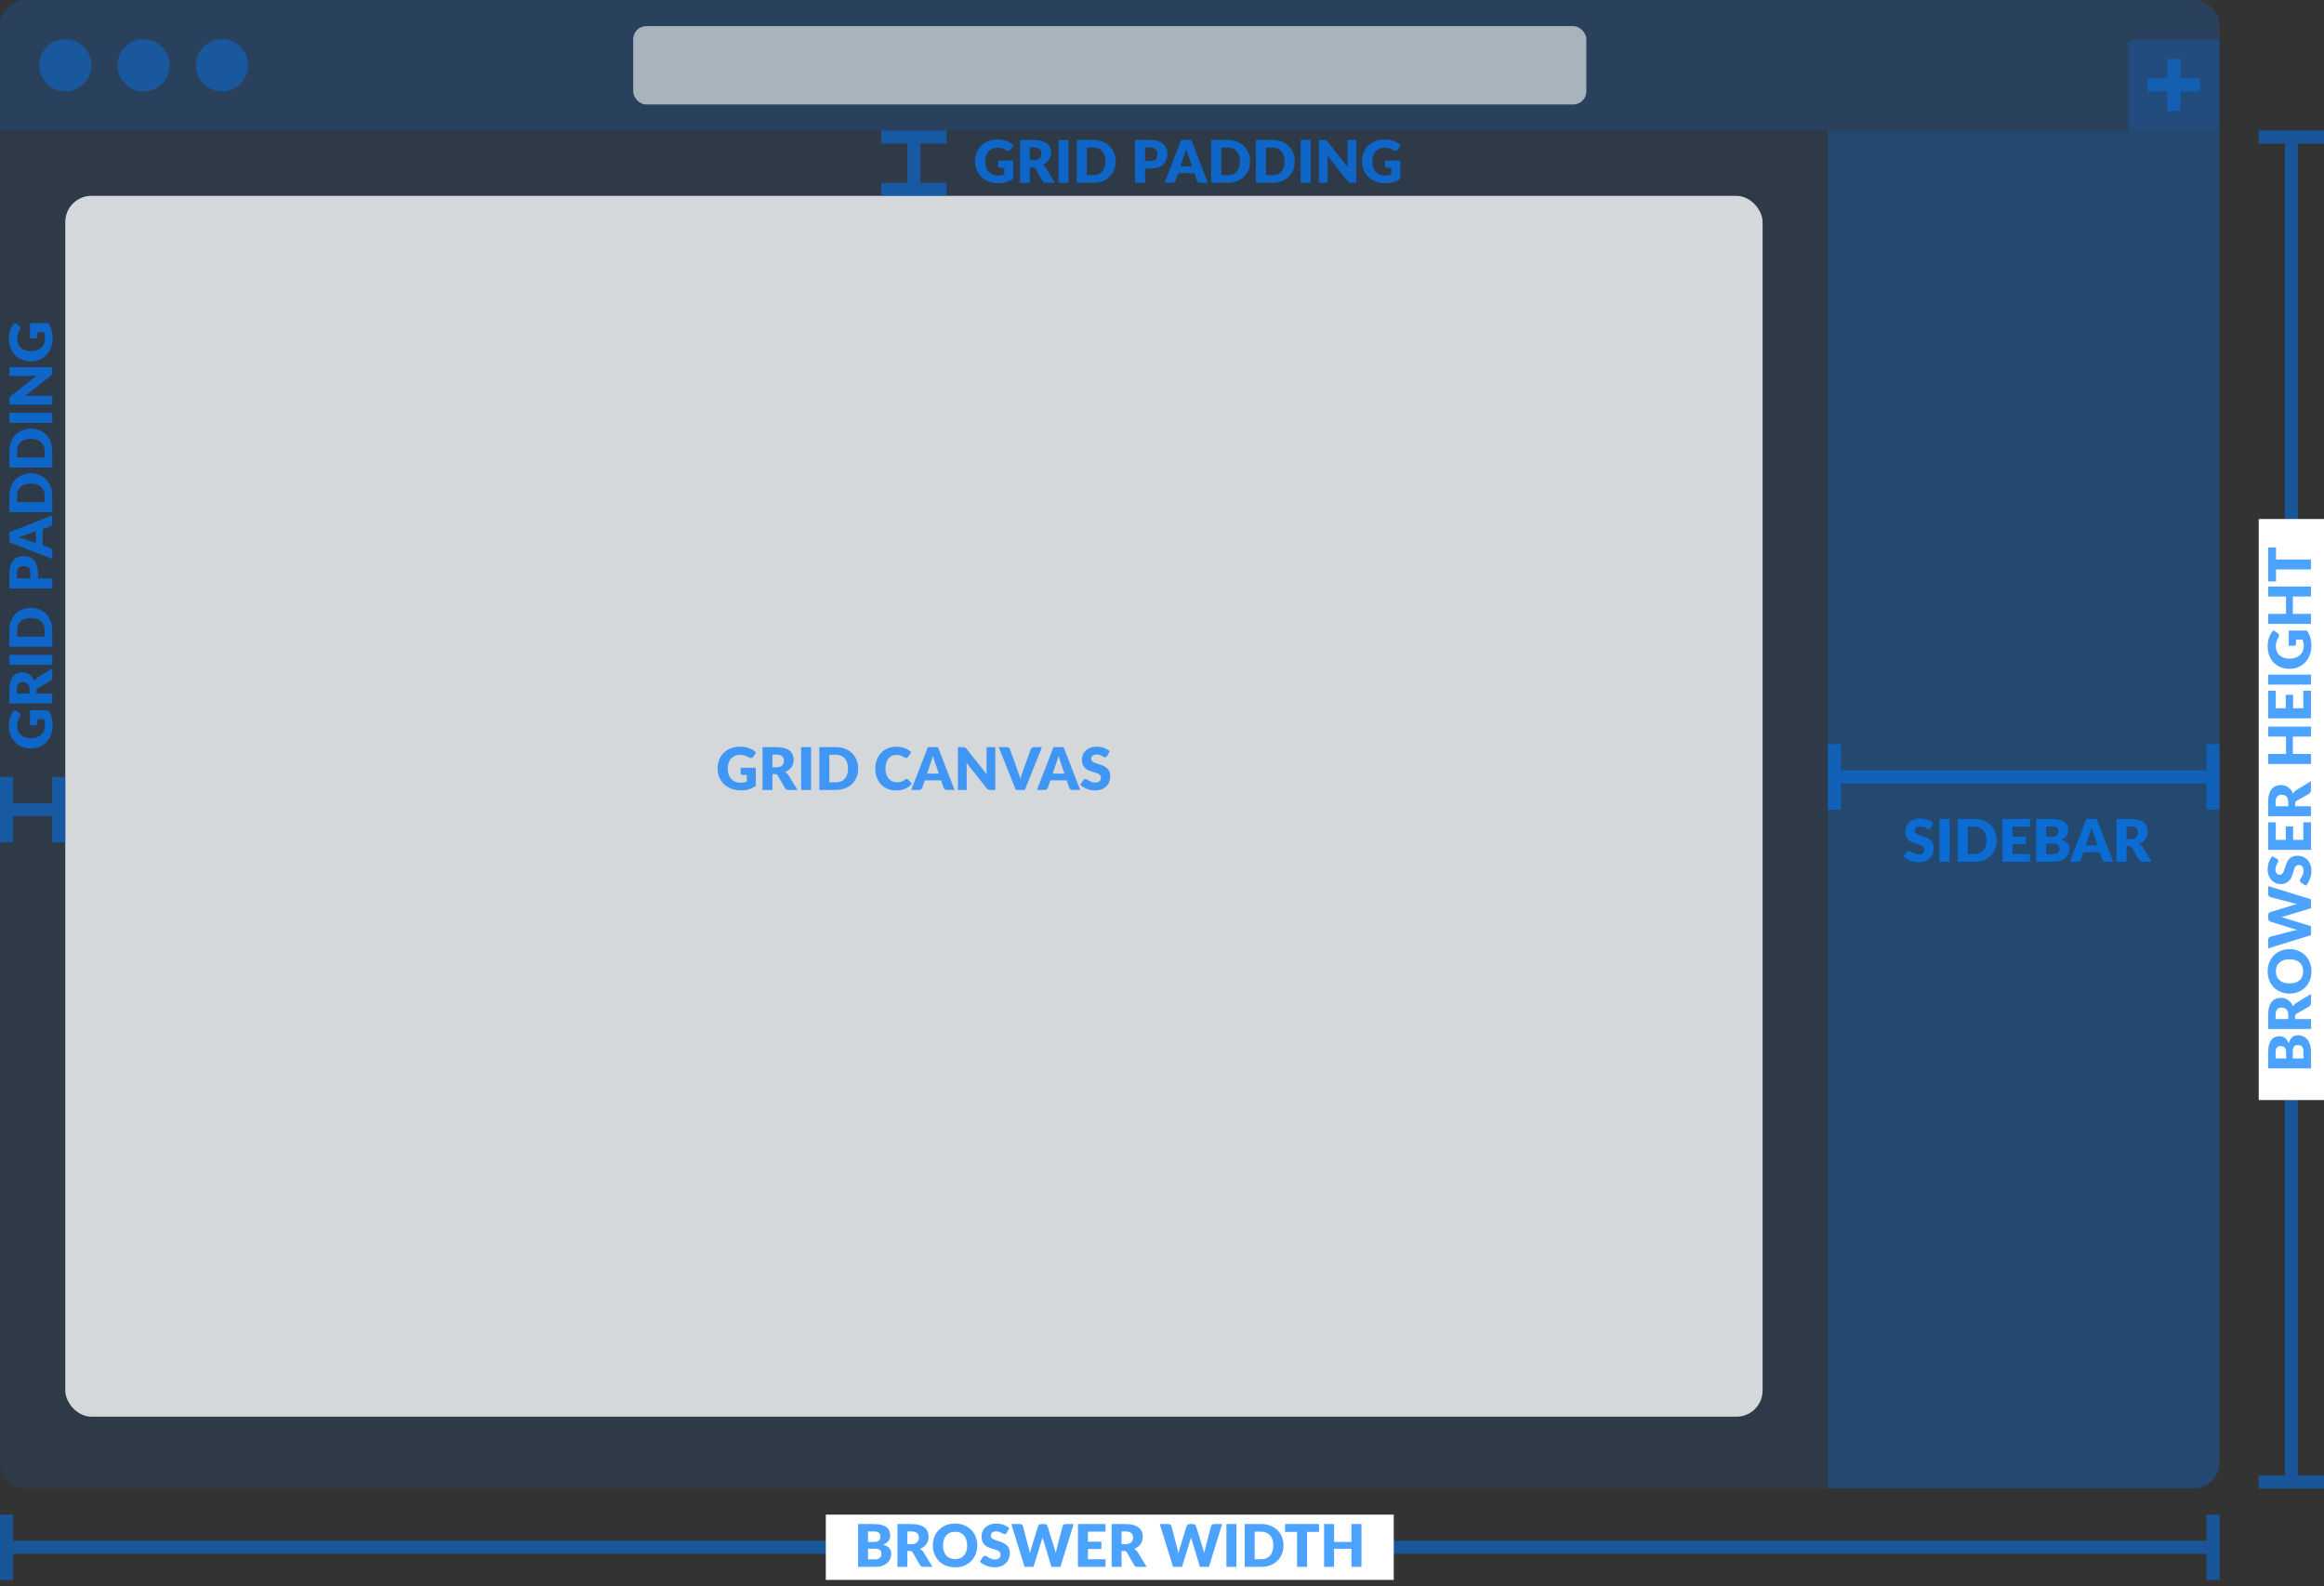 <svg width="356" height="243" viewBox="0 0 356 243" fill="none" xmlns="http://www.w3.org/2000/svg">
<rect x="0" y="0" width="356" height="243" fill="#333333" stroke="none"/>
<path d="M0 20H280V228H4C1.791 228 0 226.209 0 224V20Z" fill="#007BFF" fill-opacity="0.1"/>
<rect x="10" y="30" width="260" height="187" rx="4" fill="white" fill-opacity="0.8"/>
<path d="M152.887 24.602H155.218V27.37C154.882 27.616 154.524 27.794 154.143 27.905C153.765 28.017 153.369 28.072 152.955 28.072C152.415 28.072 151.923 27.988 151.479 27.82C151.038 27.649 150.66 27.415 150.345 27.118C150.03 26.818 149.787 26.464 149.616 26.056C149.445 25.645 149.359 25.2 149.359 24.72C149.359 24.23 149.44 23.782 149.602 23.374C149.764 22.963 149.995 22.609 150.295 22.312C150.598 22.015 150.963 21.784 151.389 21.619C151.818 21.454 152.296 21.372 152.824 21.372C153.097 21.372 153.354 21.394 153.594 21.439C153.834 21.484 154.054 21.546 154.255 21.623C154.459 21.701 154.645 21.794 154.813 21.902C154.981 22.011 155.131 22.128 155.263 22.253L154.822 22.924C154.753 23.029 154.663 23.093 154.552 23.117C154.444 23.142 154.327 23.114 154.201 23.037C154.081 22.965 153.967 22.903 153.859 22.852C153.754 22.798 153.646 22.755 153.535 22.721C153.424 22.689 153.307 22.665 153.184 22.649C153.061 22.634 152.923 22.627 152.77 22.627C152.485 22.627 152.229 22.678 152.001 22.78C151.773 22.879 151.578 23.02 151.416 23.203C151.257 23.386 151.134 23.607 151.047 23.864C150.96 24.119 150.916 24.404 150.916 24.72C150.916 25.067 150.964 25.377 151.06 25.646C151.156 25.916 151.291 26.145 151.465 26.331C151.642 26.517 151.852 26.659 152.095 26.758C152.341 26.854 152.613 26.902 152.91 26.902C153.093 26.902 153.258 26.884 153.405 26.848C153.555 26.812 153.7 26.764 153.841 26.704V25.709H153.193C153.097 25.709 153.022 25.684 152.968 25.633C152.914 25.582 152.887 25.517 152.887 25.439V24.602ZM158.374 24.526C158.581 24.526 158.756 24.5 158.9 24.45C159.047 24.395 159.167 24.322 159.26 24.229C159.353 24.136 159.421 24.028 159.463 23.905C159.505 23.779 159.526 23.644 159.526 23.5C159.526 23.212 159.431 22.987 159.242 22.825C159.056 22.663 158.767 22.582 158.374 22.582H157.762V24.526H158.374ZM161.605 28H160.228C159.973 28 159.79 27.904 159.679 27.712L158.59 25.808C158.539 25.727 158.482 25.669 158.419 25.633C158.356 25.594 158.266 25.575 158.149 25.575H157.762V28H156.241V21.444H158.374C158.848 21.444 159.251 21.493 159.584 21.592C159.92 21.688 160.193 21.823 160.403 21.997C160.616 22.171 160.771 22.377 160.867 22.613C160.963 22.851 161.011 23.108 161.011 23.387C161.011 23.601 160.982 23.802 160.925 23.991C160.868 24.18 160.784 24.355 160.673 24.517C160.562 24.676 160.424 24.819 160.259 24.945C160.097 25.07 159.91 25.174 159.697 25.255C159.796 25.306 159.889 25.37 159.976 25.448C160.063 25.523 160.141 25.613 160.21 25.718L161.605 28ZM163.686 28H162.156V21.444H163.686V28ZM170.9 24.72C170.9 25.194 170.817 25.631 170.652 26.034C170.49 26.433 170.261 26.779 169.964 27.073C169.667 27.364 169.308 27.592 168.888 27.757C168.471 27.919 168.008 28 167.498 28H164.951V21.444H167.498C168.008 21.444 168.471 21.526 168.888 21.691C169.308 21.856 169.667 22.084 169.964 22.375C170.261 22.666 170.49 23.012 170.652 23.415C170.817 23.814 170.9 24.248 170.9 24.72ZM169.343 24.72C169.343 24.395 169.301 24.103 169.217 23.842C169.133 23.581 169.011 23.36 168.852 23.18C168.696 22.997 168.504 22.858 168.276 22.762C168.048 22.663 167.789 22.613 167.498 22.613H166.481V26.83H167.498C167.789 26.83 168.048 26.782 168.276 26.686C168.504 26.587 168.696 26.448 168.852 26.267C169.011 26.084 169.133 25.863 169.217 25.602C169.301 25.34 169.343 25.047 169.343 24.72ZM176.194 24.661C176.59 24.661 176.875 24.567 177.049 24.378C177.223 24.189 177.31 23.924 177.31 23.585C177.31 23.436 177.287 23.299 177.242 23.176C177.197 23.053 177.128 22.948 177.035 22.861C176.945 22.771 176.83 22.702 176.689 22.654C176.551 22.606 176.386 22.582 176.194 22.582H175.402V24.661H176.194ZM176.194 21.444C176.656 21.444 177.052 21.499 177.382 21.61C177.715 21.718 177.988 21.868 178.201 22.06C178.417 22.252 178.576 22.479 178.678 22.739C178.78 23 178.831 23.282 178.831 23.585C178.831 23.913 178.778 24.212 178.673 24.485C178.568 24.759 178.408 24.992 178.192 25.188C177.976 25.383 177.701 25.535 177.368 25.646C177.038 25.755 176.647 25.808 176.194 25.808H175.402V28H173.881V21.444H176.194ZM182.61 25.494L182.003 23.698C181.958 23.584 181.91 23.451 181.859 23.297C181.808 23.142 181.757 22.974 181.706 22.794C181.661 22.977 181.613 23.146 181.562 23.302C181.511 23.458 181.463 23.593 181.418 23.707L180.815 25.494H182.61ZM185.027 28H183.848C183.716 28 183.609 27.97 183.528 27.91C183.447 27.847 183.386 27.767 183.344 27.672L182.957 26.529H180.464L180.077 27.672C180.044 27.756 179.984 27.832 179.897 27.901C179.813 27.967 179.708 28 179.582 28H178.394L180.932 21.444H182.489L185.027 28ZM191.493 24.72C191.493 25.194 191.41 25.631 191.245 26.034C191.083 26.433 190.854 26.779 190.557 27.073C190.26 27.364 189.901 27.592 189.481 27.757C189.064 27.919 188.601 28 188.091 28H185.544V21.444H188.091C188.601 21.444 189.064 21.526 189.481 21.691C189.901 21.856 190.26 22.084 190.557 22.375C190.854 22.666 191.083 23.012 191.245 23.415C191.41 23.814 191.493 24.248 191.493 24.72ZM189.936 24.72C189.936 24.395 189.894 24.103 189.81 23.842C189.726 23.581 189.604 23.36 189.445 23.18C189.289 22.997 189.097 22.858 188.869 22.762C188.641 22.663 188.382 22.613 188.091 22.613H187.074V26.83H188.091C188.382 26.83 188.641 26.782 188.869 26.686C189.097 26.587 189.289 26.448 189.445 26.267C189.604 26.084 189.726 25.863 189.81 25.602C189.894 25.34 189.936 25.047 189.936 24.72ZM198.339 24.72C198.339 25.194 198.257 25.631 198.092 26.034C197.93 26.433 197.7 26.779 197.403 27.073C197.106 27.364 196.748 27.592 196.328 27.757C195.911 27.919 195.447 28 194.937 28H192.39V21.444H194.937C195.447 21.444 195.911 21.526 196.328 21.691C196.748 21.856 197.106 22.084 197.403 22.375C197.7 22.666 197.93 23.012 198.092 23.415C198.257 23.814 198.339 24.248 198.339 24.72ZM196.782 24.72C196.782 24.395 196.74 24.103 196.656 23.842C196.572 23.581 196.451 23.36 196.292 23.18C196.136 22.997 195.944 22.858 195.716 22.762C195.488 22.663 195.228 22.613 194.937 22.613H193.92V26.83H194.937C195.228 26.83 195.488 26.782 195.716 26.686C195.944 26.587 196.136 26.448 196.292 26.267C196.451 26.084 196.572 25.863 196.656 25.602C196.74 25.34 196.782 25.047 196.782 24.72ZM200.767 28H199.237V21.444H200.767V28ZM207.756 21.444V28H206.964C206.847 28 206.748 27.982 206.667 27.946C206.589 27.907 206.511 27.841 206.433 27.748L203.341 23.837C203.353 23.954 203.361 24.069 203.364 24.18C203.37 24.288 203.373 24.39 203.373 24.485V28H202.032V21.444H202.833C202.899 21.444 202.954 21.447 202.999 21.453C203.044 21.459 203.085 21.471 203.121 21.488C203.157 21.503 203.191 21.526 203.224 21.556C203.257 21.586 203.295 21.627 203.337 21.677L206.455 25.615C206.44 25.489 206.43 25.367 206.424 25.25C206.418 25.131 206.415 25.018 206.415 24.913V21.444H207.756ZM212.178 24.602H214.509V27.37C214.173 27.616 213.815 27.794 213.434 27.905C213.056 28.017 212.66 28.072 212.246 28.072C211.706 28.072 211.214 27.988 210.77 27.82C210.329 27.649 209.951 27.415 209.636 27.118C209.321 26.818 209.078 26.464 208.907 26.056C208.736 25.645 208.65 25.2 208.65 24.72C208.65 24.23 208.731 23.782 208.893 23.374C209.055 22.963 209.286 22.609 209.586 22.312C209.889 22.015 210.254 21.784 210.68 21.619C211.109 21.454 211.587 21.372 212.115 21.372C212.388 21.372 212.645 21.394 212.885 21.439C213.125 21.484 213.345 21.546 213.546 21.623C213.75 21.701 213.936 21.794 214.104 21.902C214.272 22.011 214.422 22.128 214.554 22.253L214.113 22.924C214.044 23.029 213.954 23.093 213.843 23.117C213.735 23.142 213.618 23.114 213.492 23.037C213.372 22.965 213.258 22.903 213.15 22.852C213.045 22.798 212.937 22.755 212.826 22.721C212.715 22.689 212.598 22.665 212.475 22.649C212.352 22.634 212.214 22.627 212.061 22.627C211.776 22.627 211.52 22.678 211.292 22.78C211.064 22.879 210.869 23.02 210.707 23.203C210.548 23.386 210.425 23.607 210.338 23.864C210.251 24.119 210.207 24.404 210.207 24.72C210.207 25.067 210.255 25.377 210.351 25.646C210.447 25.916 210.582 26.145 210.756 26.331C210.933 26.517 211.143 26.659 211.386 26.758C211.632 26.854 211.904 26.902 212.201 26.902C212.384 26.902 212.549 26.884 212.696 26.848C212.846 26.812 212.991 26.764 213.132 26.704V25.709H212.484C212.388 25.709 212.313 25.684 212.259 25.633C212.205 25.582 212.178 25.517 212.178 25.439V24.602Z" fill="#007BFF" fill-opacity="0.7"/>
<path d="M113.449 117.602H115.78V120.37C115.444 120.616 115.086 120.794 114.705 120.905C114.327 121.016 113.931 121.072 113.517 121.072C112.977 121.072 112.485 120.988 112.041 120.82C111.6 120.649 111.222 120.415 110.907 120.118C110.592 119.818 110.349 119.464 110.178 119.056C110.007 118.645 109.921 118.199 109.921 117.719C109.921 117.23 110.002 116.782 110.164 116.374C110.326 115.963 110.557 115.609 110.857 115.312C111.16 115.015 111.525 114.784 111.951 114.619C112.38 114.454 112.858 114.371 113.386 114.371C113.659 114.371 113.916 114.394 114.156 114.439C114.396 114.484 114.616 114.545 114.817 114.623C115.021 114.701 115.207 114.794 115.375 114.902C115.543 115.01 115.693 115.127 115.825 115.253L115.384 115.924C115.315 116.029 115.225 116.093 115.114 116.117C115.006 116.141 114.889 116.114 114.763 116.036C114.643 115.964 114.529 115.903 114.421 115.852C114.316 115.798 114.208 115.754 114.097 115.721C113.986 115.688 113.869 115.664 113.746 115.649C113.623 115.634 113.485 115.627 113.332 115.627C113.047 115.627 112.791 115.678 112.563 115.78C112.335 115.879 112.14 116.02 111.978 116.203C111.819 116.386 111.696 116.606 111.609 116.864C111.522 117.119 111.478 117.404 111.478 117.719C111.478 118.067 111.526 118.376 111.622 118.646C111.718 118.916 111.853 119.144 112.027 119.33C112.204 119.516 112.414 119.659 112.657 119.758C112.903 119.854 113.175 119.902 113.472 119.902C113.655 119.902 113.82 119.884 113.967 119.848C114.117 119.812 114.262 119.764 114.403 119.704V118.709H113.755C113.659 118.709 113.584 118.684 113.53 118.633C113.476 118.582 113.449 118.517 113.449 118.439V117.602ZM118.936 117.526C119.143 117.526 119.318 117.5 119.462 117.449C119.609 117.395 119.729 117.322 119.822 117.229C119.915 117.136 119.983 117.028 120.025 116.905C120.067 116.779 120.088 116.644 120.088 116.5C120.088 116.212 119.993 115.987 119.804 115.825C119.618 115.663 119.329 115.582 118.936 115.582H118.324V117.526H118.936ZM122.167 121H120.79C120.535 121 120.352 120.904 120.241 120.712L119.152 118.808C119.101 118.727 119.044 118.669 118.981 118.633C118.918 118.594 118.828 118.574 118.711 118.574H118.324V121H116.803V114.443H118.936C119.41 114.443 119.813 114.493 120.146 114.592C120.482 114.688 120.755 114.823 120.965 114.997C121.178 115.171 121.333 115.376 121.429 115.613C121.525 115.85 121.573 116.108 121.573 116.387C121.573 116.6 121.544 116.801 121.487 116.99C121.43 117.179 121.346 117.355 121.235 117.517C121.124 117.676 120.986 117.818 120.821 117.944C120.659 118.07 120.472 118.174 120.259 118.255C120.358 118.306 120.451 118.37 120.538 118.448C120.625 118.523 120.703 118.613 120.772 118.718L122.167 121ZM124.248 121H122.718V114.443H124.248V121ZM131.462 117.719C131.462 118.193 131.379 118.631 131.214 119.033C131.052 119.432 130.823 119.779 130.526 120.073C130.229 120.364 129.87 120.592 129.45 120.757C129.033 120.919 128.57 121 128.06 121H125.513V114.443H128.06C128.57 114.443 129.033 114.526 129.45 114.691C129.87 114.856 130.229 115.084 130.526 115.375C130.823 115.666 131.052 116.012 131.214 116.414C131.379 116.813 131.462 117.248 131.462 117.719ZM129.905 117.719C129.905 117.395 129.863 117.103 129.779 116.842C129.695 116.581 129.573 116.36 129.414 116.18C129.258 115.997 129.066 115.858 128.838 115.762C128.61 115.663 128.351 115.613 128.06 115.613H127.043V119.83H128.06C128.351 119.83 128.61 119.782 128.838 119.686C129.066 119.587 129.258 119.447 129.414 119.267C129.573 119.084 129.695 118.862 129.779 118.601C129.863 118.34 129.905 118.046 129.905 117.719ZM138.862 119.303C138.898 119.303 138.934 119.311 138.97 119.326C139.006 119.338 139.04 119.36 139.073 119.393L139.676 120.028C139.412 120.373 139.081 120.634 138.682 120.811C138.286 120.985 137.816 121.072 137.273 121.072C136.775 121.072 136.328 120.988 135.932 120.82C135.539 120.649 135.205 120.415 134.929 120.118C134.656 119.818 134.446 119.464 134.299 119.056C134.152 118.645 134.078 118.199 134.078 117.719C134.078 117.23 134.158 116.782 134.317 116.374C134.476 115.963 134.699 115.609 134.987 115.312C135.275 115.015 135.62 114.784 136.022 114.619C136.424 114.454 136.867 114.371 137.35 114.371C137.596 114.371 137.827 114.394 138.043 114.439C138.262 114.481 138.466 114.541 138.655 114.619C138.844 114.694 139.018 114.785 139.177 114.893C139.336 115.001 139.477 115.118 139.6 115.244L139.087 115.933C139.054 115.975 139.015 116.014 138.97 116.05C138.925 116.083 138.862 116.099 138.781 116.099C138.727 116.099 138.676 116.087 138.628 116.063C138.58 116.039 138.529 116.011 138.475 115.978C138.421 115.942 138.361 115.904 138.295 115.865C138.232 115.823 138.155 115.786 138.065 115.753C137.978 115.717 137.875 115.687 137.755 115.663C137.638 115.639 137.5 115.627 137.341 115.627C137.089 115.627 136.858 115.673 136.648 115.766C136.441 115.859 136.261 115.996 136.108 116.176C135.958 116.353 135.841 116.572 135.757 116.833C135.676 117.091 135.635 117.386 135.635 117.719C135.635 118.055 135.68 118.354 135.77 118.615C135.863 118.876 135.988 119.096 136.144 119.276C136.303 119.453 136.487 119.588 136.697 119.681C136.907 119.774 137.132 119.821 137.372 119.821C137.51 119.821 137.636 119.815 137.75 119.803C137.864 119.788 137.971 119.765 138.07 119.735C138.169 119.702 138.262 119.66 138.349 119.609C138.436 119.555 138.524 119.488 138.614 119.407C138.65 119.377 138.689 119.353 138.731 119.335C138.773 119.314 138.817 119.303 138.862 119.303ZM143.805 118.493L143.198 116.698C143.153 116.584 143.105 116.45 143.054 116.297C143.003 116.141 142.952 115.973 142.901 115.793C142.856 115.976 142.808 116.146 142.757 116.302C142.706 116.458 142.658 116.593 142.613 116.707L142.01 118.493H143.805ZM146.222 121H145.043C144.911 121 144.804 120.97 144.723 120.91C144.642 120.847 144.581 120.767 144.539 120.671L144.152 119.528H141.659L141.272 120.671C141.239 120.755 141.179 120.832 141.092 120.901C141.008 120.967 140.903 121 140.777 121H139.589L142.127 114.443H143.684L146.222 121ZM152.463 114.443V121H151.671C151.554 121 151.455 120.982 151.374 120.946C151.296 120.907 151.218 120.841 151.14 120.748L148.048 116.837C148.06 116.954 148.068 117.068 148.071 117.179C148.077 117.287 148.08 117.389 148.08 117.485V121H146.739V114.443H147.54C147.606 114.443 147.661 114.446 147.706 114.452C147.751 114.458 147.792 114.47 147.828 114.488C147.864 114.503 147.898 114.526 147.931 114.556C147.964 114.586 148.002 114.626 148.044 114.677L151.162 118.615C151.147 118.489 151.137 118.367 151.131 118.25C151.125 118.13 151.122 118.018 151.122 117.913V114.443H152.463ZM159.616 114.443L156.988 121H155.611L152.983 114.443H154.207C154.339 114.443 154.446 114.475 154.527 114.538C154.608 114.598 154.669 114.676 154.711 114.772L155.98 118.282C156.04 118.435 156.099 118.603 156.156 118.786C156.213 118.966 156.267 119.155 156.318 119.353C156.36 119.155 156.406 118.966 156.457 118.786C156.511 118.603 156.568 118.435 156.628 118.282L157.888 114.772C157.921 114.688 157.98 114.613 158.064 114.547C158.151 114.478 158.257 114.443 158.383 114.443H159.616ZM163.053 118.493L162.446 116.698C162.401 116.584 162.353 116.45 162.302 116.297C162.251 116.141 162.2 115.973 162.149 115.793C162.104 115.976 162.056 116.146 162.005 116.302C161.954 116.458 161.906 116.593 161.861 116.707L161.258 118.493H163.053ZM165.47 121H164.291C164.159 121 164.052 120.97 163.971 120.91C163.89 120.847 163.829 120.767 163.787 120.671L163.4 119.528H160.907L160.52 120.671C160.487 120.755 160.427 120.832 160.34 120.901C160.256 120.967 160.151 121 160.025 121H158.837L161.375 114.443H162.932L165.47 121ZM169.609 115.775C169.564 115.847 169.516 115.901 169.465 115.938C169.417 115.973 169.354 115.991 169.276 115.991C169.207 115.991 169.132 115.97 169.051 115.928C168.973 115.883 168.883 115.834 168.781 115.78C168.682 115.726 168.568 115.678 168.439 115.636C168.31 115.591 168.163 115.568 167.998 115.568C167.713 115.568 167.5 115.63 167.359 115.753C167.221 115.873 167.152 116.036 167.152 116.243C167.152 116.375 167.194 116.485 167.278 116.572C167.362 116.659 167.472 116.734 167.607 116.797C167.745 116.86 167.901 116.918 168.075 116.972C168.252 117.023 168.432 117.082 168.615 117.148C168.798 117.211 168.976 117.286 169.15 117.373C169.327 117.46 169.483 117.571 169.618 117.706C169.756 117.841 169.867 118.006 169.951 118.201C170.035 118.393 170.077 118.625 170.077 118.898C170.077 119.201 170.025 119.485 169.92 119.749C169.815 120.013 169.662 120.244 169.461 120.442C169.263 120.637 169.017 120.791 168.723 120.905C168.432 121.016 168.1 121.072 167.728 121.072C167.524 121.072 167.316 121.051 167.103 121.009C166.893 120.967 166.689 120.908 166.491 120.833C166.293 120.755 166.107 120.664 165.933 120.559C165.759 120.454 165.607 120.337 165.478 120.208L165.928 119.497C165.964 119.446 166.011 119.404 166.068 119.371C166.128 119.335 166.192 119.317 166.261 119.317C166.351 119.317 166.441 119.345 166.531 119.402C166.624 119.459 166.728 119.522 166.842 119.591C166.959 119.66 167.092 119.723 167.242 119.78C167.392 119.837 167.569 119.866 167.773 119.866C168.049 119.866 168.264 119.806 168.417 119.686C168.57 119.563 168.646 119.369 168.646 119.105C168.646 118.952 168.604 118.828 168.52 118.732C168.436 118.636 168.325 118.556 168.187 118.493C168.052 118.43 167.898 118.375 167.724 118.327C167.55 118.279 167.371 118.226 167.188 118.169C167.005 118.109 166.827 118.037 166.653 117.953C166.479 117.866 166.323 117.754 166.185 117.616C166.05 117.475 165.94 117.301 165.856 117.094C165.772 116.884 165.73 116.626 165.73 116.32C165.73 116.074 165.78 115.834 165.879 115.6C165.978 115.366 166.123 115.157 166.315 114.974C166.507 114.791 166.743 114.646 167.022 114.538C167.301 114.427 167.62 114.371 167.98 114.371C168.181 114.371 168.376 114.388 168.565 114.421C168.757 114.451 168.939 114.497 169.11 114.56C169.281 114.62 169.44 114.694 169.587 114.781C169.737 114.865 169.87 114.961 169.987 115.069L169.609 115.775Z" fill="#007BFF" fill-opacity="0.7"/>
<path d="M4.603 111.113V108.782H7.37C7.616 109.118 7.795 109.476 7.905 109.857C8.017 110.235 8.072 110.631 8.072 111.045C8.072 111.585 7.988 112.077 7.82 112.521C7.649 112.962 7.415 113.34 7.118 113.655C6.818 113.97 6.464 114.213 6.056 114.384C5.645 114.555 5.199 114.641 4.72 114.641C4.231 114.641 3.782 114.56 3.374 114.398C2.963 114.236 2.609 114.005 2.312 113.705C2.015 113.402 1.784 113.037 1.619 112.611C1.454 112.182 1.371 111.704 1.371 111.176C1.371 110.903 1.394 110.646 1.439 110.406C1.484 110.166 1.546 109.946 1.623 109.745C1.702 109.541 1.794 109.355 1.903 109.187C2.01 109.019 2.127 108.869 2.253 108.737L2.924 109.178C3.029 109.247 3.094 109.337 3.118 109.448C3.142 109.556 3.115 109.673 3.037 109.799C2.965 109.919 2.903 110.033 2.852 110.141C2.798 110.246 2.755 110.354 2.721 110.465C2.688 110.576 2.664 110.693 2.65 110.816C2.635 110.939 2.627 111.077 2.627 111.23C2.627 111.515 2.678 111.771 2.78 111.999C2.879 112.227 3.02 112.422 3.203 112.584C3.386 112.743 3.607 112.866 3.865 112.953C4.12 113.04 4.404 113.084 4.72 113.084C5.067 113.084 5.377 113.036 5.646 112.94C5.917 112.844 6.144 112.709 6.33 112.535C6.516 112.358 6.659 112.148 6.758 111.905C6.854 111.659 6.902 111.387 6.902 111.09C6.902 110.907 6.884 110.742 6.848 110.595C6.812 110.445 6.764 110.3 6.704 110.159H5.71V110.807C5.71 110.903 5.684 110.978 5.633 111.032C5.582 111.086 5.518 111.113 5.439 111.113H4.603ZM4.526 105.626C4.526 105.419 4.5 105.244 4.449 105.1C4.396 104.953 4.322 104.833 4.229 104.74C4.136 104.647 4.028 104.579 3.905 104.537C3.779 104.495 3.644 104.474 3.5 104.474C3.212 104.474 2.987 104.569 2.825 104.758C2.663 104.944 2.582 105.233 2.582 105.626V106.238H4.526V105.626ZM8 102.395V103.772C8 104.027 7.904 104.21 7.712 104.321L5.809 105.41C5.728 105.461 5.669 105.518 5.633 105.581C5.594 105.644 5.574 105.734 5.574 105.851V106.238H8V107.759H1.444L1.444 105.626C1.444 105.152 1.493 104.749 1.592 104.416C1.688 104.08 1.823 103.807 1.997 103.597C2.171 103.384 2.377 103.229 2.614 103.133C2.85 103.037 3.108 102.989 3.388 102.989C3.6 102.989 3.801 103.018 3.99 103.075C4.179 103.132 4.355 103.216 4.517 103.327C4.676 103.438 4.819 103.576 4.944 103.741C5.071 103.903 5.174 104.09 5.255 104.303C5.306 104.204 5.37 104.111 5.449 104.024C5.524 103.937 5.614 103.859 5.718 103.79L8 102.395ZM8 100.314L8 101.844H1.444V100.314H8ZM4.72 93.1C5.194 93.1 5.631 93.183 6.034 93.348C6.433 93.51 6.779 93.739 7.073 94.036C7.364 94.333 7.592 94.692 7.757 95.112C7.919 95.529 8 95.992 8 96.502V99.049H1.444L1.444 96.502C1.444 95.992 1.526 95.529 1.691 95.112C1.856 94.692 2.084 94.333 2.375 94.036C2.666 93.739 3.013 93.51 3.414 93.348C3.813 93.183 4.248 93.1 4.72 93.1ZM4.72 94.657C4.396 94.657 4.103 94.699 3.842 94.783C3.581 94.867 3.361 94.989 3.18 95.148C2.998 95.304 2.858 95.496 2.762 95.724C2.663 95.952 2.614 96.211 2.614 96.502L2.614 97.519H6.83V96.502C6.83 96.211 6.782 95.952 6.686 95.724C6.587 95.496 6.447 95.304 6.268 95.148C6.085 94.989 5.862 94.867 5.601 94.783C5.34 94.699 5.046 94.657 4.72 94.657ZM4.661 87.806C4.661 87.41 4.566 87.125 4.378 86.951C4.189 86.777 3.925 86.69 3.586 86.69C3.436 86.69 3.299 86.713 3.176 86.758C3.053 86.803 2.948 86.872 2.861 86.965C2.771 87.055 2.702 87.17 2.654 87.311C2.606 87.449 2.582 87.614 2.582 87.806V88.598H4.661V87.806ZM1.444 87.806C1.444 87.344 1.499 86.948 1.61 86.618C1.718 86.285 1.868 86.012 2.06 85.799C2.252 85.583 2.478 85.424 2.74 85.322C3.001 85.22 3.283 85.169 3.586 85.169C3.913 85.169 4.213 85.222 4.486 85.327C4.758 85.432 4.992 85.592 5.188 85.808C5.383 86.024 5.535 86.299 5.646 86.632C5.755 86.962 5.809 87.353 5.809 87.806V88.598H8V90.119H1.444V87.806ZM5.494 81.39L3.698 81.997C3.584 82.042 3.45 82.09 3.297 82.141C3.142 82.192 2.974 82.243 2.793 82.294C2.977 82.339 3.146 82.387 3.302 82.438C3.458 82.489 3.593 82.537 3.707 82.582L5.494 83.185V81.39ZM8 78.973V80.152C8 80.284 7.97 80.391 7.91 80.472C7.847 80.553 7.768 80.614 7.671 80.656L6.529 81.043V83.536L7.671 83.923C7.755 83.956 7.832 84.016 7.901 84.103C7.967 84.187 8 84.292 8 84.418V85.606L1.444 83.068V81.511L8 78.973ZM4.72 72.507C5.194 72.507 5.631 72.59 6.034 72.755C6.433 72.917 6.779 73.146 7.073 73.443C7.364 73.74 7.592 74.099 7.757 74.519C7.919 74.936 8 75.399 8 75.909V78.456H1.444L1.444 75.909C1.444 75.399 1.526 74.936 1.691 74.519C1.856 74.099 2.084 73.74 2.375 73.443C2.666 73.146 3.013 72.917 3.414 72.755C3.813 72.59 4.248 72.507 4.72 72.507ZM4.72 74.064C4.396 74.064 4.103 74.106 3.842 74.19C3.581 74.274 3.361 74.396 3.18 74.555C2.998 74.711 2.858 74.903 2.762 75.131C2.663 75.359 2.614 75.618 2.614 75.909V76.926H6.83V75.909C6.83 75.618 6.782 75.359 6.686 75.131C6.587 74.903 6.447 74.711 6.268 74.555C6.085 74.396 5.862 74.274 5.601 74.19C5.34 74.106 5.046 74.064 4.72 74.064ZM4.72 65.661C5.194 65.661 5.631 65.743 6.034 65.908C6.433 66.07 6.779 66.3 7.073 66.597C7.364 66.894 7.592 67.252 7.757 67.672C7.919 68.089 8 68.553 8 69.063L8 71.61H1.444L1.444 69.063C1.444 68.553 1.526 68.089 1.691 67.672C1.856 67.252 2.084 66.894 2.375 66.597C2.666 66.3 3.013 66.07 3.414 65.908C3.813 65.743 4.248 65.661 4.72 65.661ZM4.72 67.218C4.396 67.218 4.103 67.26 3.842 67.344C3.581 67.428 3.361 67.549 3.18 67.708C2.998 67.864 2.858 68.056 2.762 68.284C2.663 68.512 2.614 68.772 2.614 69.063V70.08H6.83V69.063C6.83 68.772 6.782 68.512 6.686 68.284C6.587 68.056 6.447 67.864 6.268 67.708C6.085 67.549 5.862 67.428 5.601 67.344C5.34 67.26 5.046 67.218 4.72 67.218ZM8 63.233V64.763H1.444V63.233H8ZM1.444 56.244H8V57.036C8 57.153 7.982 57.252 7.946 57.333C7.907 57.411 7.841 57.489 7.748 57.567L3.837 60.658C3.954 60.647 4.069 60.639 4.179 60.636C4.287 60.63 4.389 60.627 4.486 60.627H8V61.968H1.444V61.167C1.444 61.101 1.446 61.045 1.452 61.001C1.458 60.956 1.47 60.915 1.488 60.879C1.504 60.843 1.526 60.809 1.556 60.776C1.586 60.742 1.627 60.705 1.677 60.663L5.615 57.544C5.489 57.559 5.367 57.57 5.25 57.576C5.13 57.582 5.018 57.585 4.913 57.585H1.444V56.244ZM4.603 51.822L4.603 49.491H7.37C7.616 49.827 7.795 50.185 7.905 50.566C8.017 50.944 8.072 51.34 8.072 51.754C8.072 52.294 7.988 52.786 7.82 53.23C7.649 53.671 7.415 54.049 7.118 54.364C6.818 54.679 6.464 54.922 6.056 55.093C5.645 55.264 5.199 55.35 4.72 55.35C4.231 55.35 3.782 55.269 3.374 55.107C2.963 54.945 2.609 54.714 2.312 54.414C2.015 54.111 1.784 53.746 1.619 53.32C1.454 52.891 1.371 52.413 1.371 51.885C1.371 51.612 1.394 51.355 1.439 51.115C1.484 50.875 1.546 50.655 1.623 50.454C1.702 50.25 1.794 50.064 1.903 49.896C2.01 49.728 2.127 49.578 2.253 49.446L2.924 49.887C3.029 49.956 3.094 50.046 3.118 50.157C3.142 50.265 3.115 50.382 3.037 50.508C2.965 50.628 2.903 50.742 2.852 50.85C2.798 50.955 2.755 51.063 2.721 51.174C2.688 51.285 2.664 51.402 2.65 51.525C2.635 51.648 2.627 51.786 2.627 51.939C2.627 52.224 2.678 52.48 2.78 52.708C2.879 52.936 3.02 53.131 3.203 53.293C3.386 53.452 3.607 53.575 3.865 53.662C4.12 53.749 4.404 53.793 4.72 53.793C5.067 53.793 5.377 53.745 5.646 53.649C5.917 53.553 6.144 53.418 6.33 53.244C6.516 53.067 6.659 52.857 6.758 52.614C6.854 52.368 6.902 52.096 6.902 51.799C6.902 51.616 6.884 51.451 6.848 51.304C6.812 51.154 6.764 51.009 6.704 50.868H5.71V51.516C5.71 51.612 5.684 51.687 5.633 51.741C5.582 51.795 5.518 51.822 5.439 51.822H4.603Z" fill="#007BFF" fill-opacity="0.7"/>
<path d="M280 20H340V224C340 226.209 338.209 228 336 228H280V20Z" fill="#007BFF" fill-opacity="0.3"/>
<rect x="338" y="114" width="2" height="10" fill="#007BFF" fill-opacity="0.5"/>
<rect x="282" y="118" width="56" height="2" fill="#007BFF" fill-opacity="0.5"/>
<rect x="280" y="114" width="2" height="10" fill="#007BFF" fill-opacity="0.5"/>
<path d="M295.751 126.775C295.706 126.847 295.658 126.901 295.607 126.938C295.559 126.973 295.496 126.991 295.418 126.991C295.349 126.991 295.274 126.97 295.193 126.928C295.115 126.883 295.025 126.834 294.923 126.78C294.824 126.726 294.71 126.678 294.581 126.636C294.452 126.591 294.305 126.568 294.14 126.568C293.855 126.568 293.642 126.63 293.501 126.753C293.363 126.873 293.294 127.036 293.294 127.243C293.294 127.375 293.336 127.485 293.42 127.572C293.504 127.659 293.613 127.734 293.748 127.797C293.886 127.86 294.042 127.918 294.216 127.972C294.393 128.023 294.573 128.082 294.756 128.148C294.939 128.211 295.118 128.286 295.292 128.373C295.469 128.46 295.625 128.571 295.76 128.706C295.898 128.841 296.009 129.006 296.093 129.201C296.177 129.393 296.219 129.625 296.219 129.898C296.219 130.201 296.166 130.485 296.061 130.749C295.956 131.013 295.803 131.244 295.602 131.442C295.404 131.637 295.158 131.791 294.864 131.905C294.573 132.016 294.242 132.072 293.87 132.072C293.666 132.072 293.457 132.051 293.244 132.009C293.034 131.967 292.83 131.908 292.632 131.833C292.434 131.755 292.248 131.664 292.074 131.559C291.9 131.454 291.749 131.337 291.62 131.208L292.07 130.497C292.106 130.446 292.152 130.404 292.209 130.371C292.269 130.335 292.334 130.317 292.403 130.317C292.493 130.317 292.583 130.345 292.673 130.402C292.766 130.459 292.869 130.522 292.983 130.591C293.1 130.66 293.234 130.723 293.384 130.78C293.534 130.837 293.711 130.866 293.915 130.866C294.191 130.866 294.405 130.806 294.558 130.686C294.711 130.563 294.788 130.369 294.788 130.105C294.788 129.952 294.746 129.828 294.662 129.732C294.578 129.636 294.467 129.556 294.329 129.493C294.194 129.43 294.039 129.375 293.865 129.327C293.691 129.279 293.513 129.226 293.33 129.169C293.147 129.109 292.968 129.037 292.794 128.953C292.62 128.866 292.464 128.754 292.326 128.616C292.191 128.475 292.082 128.301 291.998 128.094C291.914 127.884 291.872 127.626 291.872 127.32C291.872 127.074 291.921 126.834 292.02 126.6C292.119 126.366 292.265 126.157 292.457 125.974C292.649 125.791 292.884 125.646 293.163 125.538C293.442 125.427 293.762 125.371 294.122 125.371C294.323 125.371 294.518 125.388 294.707 125.421C294.899 125.451 295.08 125.497 295.251 125.56C295.422 125.62 295.581 125.694 295.728 125.781C295.878 125.865 296.012 125.961 296.129 126.069L295.751 126.775ZM298.642 132H297.112V125.443H298.642V132ZM305.855 128.719C305.855 129.193 305.773 129.631 305.608 130.033C305.446 130.432 305.216 130.779 304.919 131.073C304.622 131.364 304.264 131.592 303.844 131.757C303.427 131.919 302.963 132 302.453 132H299.906V125.443H302.453C302.963 125.443 303.427 125.526 303.844 125.691C304.264 125.856 304.622 126.084 304.919 126.375C305.216 126.666 305.446 127.012 305.608 127.414C305.773 127.813 305.855 128.248 305.855 128.719ZM304.298 128.719C304.298 128.395 304.256 128.103 304.172 127.842C304.088 127.581 303.967 127.36 303.808 127.18C303.652 126.997 303.46 126.858 303.232 126.762C303.004 126.663 302.744 126.613 302.453 126.613H301.436V130.83H302.453C302.744 130.83 303.004 130.782 303.232 130.686C303.46 130.587 303.652 130.447 303.808 130.267C303.967 130.084 304.088 129.862 304.172 129.601C304.256 129.34 304.298 129.046 304.298 128.719ZM308.283 126.613V128.143H310.344V129.268H308.283V130.83H310.974V132H306.753V125.443H310.974V126.613H308.283ZM314.504 130.852C314.705 130.852 314.869 130.827 314.995 130.776C315.124 130.725 315.224 130.659 315.296 130.578C315.368 130.497 315.418 130.405 315.445 130.303C315.472 130.201 315.485 130.098 315.485 129.993C315.485 129.873 315.469 129.765 315.436 129.669C315.406 129.573 315.352 129.492 315.274 129.426C315.199 129.36 315.098 129.309 314.972 129.273C314.846 129.237 314.687 129.219 314.495 129.219H313.433V130.852H314.504ZM313.433 126.582V128.202H314.225C314.393 128.202 314.545 128.19 314.68 128.166C314.815 128.142 314.929 128.1 315.022 128.04C315.118 127.98 315.19 127.897 315.238 127.792C315.289 127.687 315.314 127.555 315.314 127.396C315.314 127.24 315.295 127.111 315.256 127.009C315.217 126.904 315.157 126.82 315.076 126.757C314.995 126.694 314.891 126.649 314.765 126.622C314.642 126.595 314.495 126.582 314.324 126.582H313.433ZM314.324 125.443C314.777 125.443 315.163 125.485 315.481 125.569C315.799 125.653 316.058 125.772 316.259 125.925C316.46 126.078 316.606 126.264 316.696 126.483C316.789 126.702 316.835 126.946 316.835 127.216C316.835 127.363 316.814 127.506 316.772 127.644C316.73 127.779 316.664 127.906 316.574 128.026C316.484 128.143 316.369 128.251 316.228 128.35C316.087 128.449 315.917 128.535 315.719 128.607C316.151 128.712 316.471 128.881 316.678 129.115C316.885 129.349 316.988 129.652 316.988 130.024C316.988 130.303 316.934 130.563 316.826 130.803C316.718 131.043 316.559 131.253 316.349 131.433C316.142 131.61 315.886 131.749 315.58 131.852C315.274 131.951 314.924 132 314.531 132H311.912V125.443H314.324ZM321.292 129.493L320.685 127.698C320.64 127.584 320.592 127.45 320.541 127.297C320.49 127.141 320.439 126.973 320.388 126.793C320.343 126.976 320.295 127.146 320.244 127.302C320.193 127.458 320.145 127.593 320.1 127.707L319.497 129.493H321.292ZM323.709 132H322.53C322.398 132 322.291 131.97 322.21 131.91C322.129 131.847 322.068 131.767 322.026 131.671L321.639 130.528H319.146L318.759 131.671C318.726 131.755 318.666 131.832 318.579 131.901C318.495 131.967 318.39 132 318.264 132H317.076L319.614 125.443H321.171L323.709 132ZM326.359 128.526C326.566 128.526 326.741 128.5 326.885 128.449C327.032 128.395 327.152 128.322 327.245 128.229C327.338 128.136 327.406 128.028 327.448 127.905C327.49 127.779 327.511 127.644 327.511 127.5C327.511 127.212 327.416 126.987 327.227 126.825C327.041 126.663 326.752 126.582 326.359 126.582H325.747V128.526H326.359ZM329.59 132H328.213C327.958 132 327.775 131.904 327.664 131.712L326.575 129.808C326.524 129.727 326.467 129.669 326.404 129.633C326.341 129.594 326.251 129.574 326.134 129.574H325.747V132H324.226V125.443H326.359C326.833 125.443 327.236 125.493 327.569 125.592C327.905 125.688 328.178 125.823 328.388 125.997C328.601 126.171 328.756 126.376 328.852 126.613C328.948 126.85 328.996 127.108 328.996 127.387C328.996 127.6 328.967 127.801 328.91 127.99C328.853 128.179 328.769 128.355 328.658 128.517C328.547 128.676 328.409 128.818 328.244 128.944C328.082 129.07 327.895 129.174 327.682 129.255C327.781 129.306 327.874 129.37 327.961 129.448C328.048 129.523 328.126 129.613 328.195 129.718L329.59 132Z" fill="#007BFF" fill-opacity="0.7"/>
<rect x="8" y="119" width="2" height="10" fill="#007BFF" fill-opacity="0.5"/>
<rect x="2" y="123" width="6" height="2" fill="#007BFF" fill-opacity="0.5"/>
<rect y="119" width="2" height="10" fill="#007BFF" fill-opacity="0.5"/>
<rect x="135" y="20" width="10" height="2" fill="#007BFF" fill-opacity="0.5"/>
<rect x="135" y="28" width="10" height="2" fill="#007BFF" fill-opacity="0.5"/>
<rect x="139" y="22" width="2" height="6" fill="#007BFF" fill-opacity="0.5"/>
<rect x="338" y="232" width="2" height="10" fill="#007BFF" fill-opacity="0.5"/>
<rect x="2" y="236" width="336" height="2" fill="#007BFF" fill-opacity="0.5"/>
<rect y="232" width="2" height="10" fill="#007BFF" fill-opacity="0.5"/>
<rect x="126.5" y="232" width="87" height="10" fill="white"/>
<path d="M134.036 238.852C134.237 238.852 134.401 238.827 134.527 238.776C134.656 238.725 134.756 238.659 134.828 238.578C134.9 238.497 134.95 238.405 134.977 238.303C135.004 238.201 135.017 238.098 135.017 237.993C135.017 237.873 135.001 237.765 134.968 237.669C134.938 237.573 134.884 237.492 134.806 237.426C134.731 237.36 134.63 237.309 134.504 237.273C134.378 237.237 134.219 237.219 134.027 237.219H132.965V238.852H134.036ZM132.965 234.582V236.202H133.757C133.925 236.202 134.077 236.19 134.212 236.166C134.347 236.142 134.461 236.1 134.554 236.04C134.65 235.98 134.722 235.897 134.77 235.792C134.821 235.687 134.846 235.555 134.846 235.396C134.846 235.24 134.827 235.111 134.788 235.009C134.749 234.904 134.689 234.82 134.608 234.757C134.527 234.694 134.423 234.649 134.297 234.622C134.174 234.595 134.027 234.582 133.856 234.582H132.965ZM133.856 233.443C134.309 233.443 134.695 233.485 135.013 233.569C135.331 233.653 135.59 233.772 135.791 233.925C135.992 234.078 136.138 234.264 136.228 234.483C136.321 234.702 136.367 234.946 136.367 235.216C136.367 235.363 136.346 235.506 136.304 235.644C136.262 235.779 136.196 235.906 136.106 236.026C136.016 236.143 135.901 236.251 135.76 236.35C135.619 236.449 135.449 236.535 135.251 236.607C135.683 236.712 136.003 236.881 136.21 237.115C136.417 237.349 136.52 237.652 136.52 238.024C136.52 238.303 136.466 238.563 136.358 238.803C136.25 239.043 136.091 239.253 135.881 239.433C135.674 239.61 135.418 239.749 135.112 239.852C134.806 239.951 134.456 240 134.063 240H131.444V233.443H133.856ZM139.606 236.526C139.813 236.526 139.989 236.5 140.133 236.449C140.28 236.395 140.4 236.322 140.493 236.229C140.586 236.136 140.653 236.028 140.695 235.905C140.737 235.779 140.758 235.644 140.758 235.5C140.758 235.212 140.664 234.987 140.475 234.825C140.289 234.663 139.999 234.582 139.606 234.582H138.994V236.526H139.606ZM142.837 240H141.46C141.205 240 141.022 239.904 140.911 239.712L139.822 237.808C139.771 237.727 139.714 237.669 139.651 237.633C139.588 237.594 139.498 237.574 139.381 237.574H138.994V240H137.473V233.443H139.606C140.08 233.443 140.484 233.493 140.817 233.592C141.153 233.688 141.426 233.823 141.636 233.997C141.849 234.171 142.003 234.376 142.099 234.613C142.195 234.85 142.243 235.108 142.243 235.387C142.243 235.6 142.215 235.801 142.158 235.99C142.101 236.179 142.017 236.355 141.906 236.517C141.795 236.676 141.657 236.818 141.492 236.944C141.33 237.07 141.142 237.174 140.929 237.255C141.028 237.306 141.121 237.37 141.208 237.448C141.295 237.523 141.373 237.613 141.442 237.718L142.837 240ZM149.709 236.719C149.709 237.193 149.627 237.634 149.462 238.042C149.3 238.45 149.07 238.806 148.773 239.109C148.476 239.409 148.118 239.644 147.698 239.815C147.281 239.987 146.817 240.072 146.307 240.072C145.797 240.072 145.332 239.987 144.912 239.815C144.492 239.644 144.132 239.409 143.832 239.109C143.535 238.806 143.304 238.45 143.139 238.042C142.977 237.634 142.896 237.193 142.896 236.719C142.896 236.245 142.977 235.804 143.139 235.396C143.304 234.988 143.535 234.634 143.832 234.334C144.132 234.034 144.492 233.799 144.912 233.628C145.332 233.457 145.797 233.371 146.307 233.371C146.817 233.371 147.281 233.458 147.698 233.632C148.118 233.803 148.476 234.039 148.773 234.339C149.07 234.639 149.3 234.993 149.462 235.401C149.627 235.809 149.709 236.248 149.709 236.719ZM148.152 236.719C148.152 236.395 148.11 236.104 148.026 235.846C147.942 235.585 147.821 235.365 147.662 235.185C147.506 235.005 147.314 234.867 147.086 234.771C146.858 234.675 146.598 234.627 146.307 234.627C146.013 234.627 145.751 234.675 145.52 234.771C145.292 234.867 145.098 235.005 144.939 235.185C144.783 235.365 144.663 235.585 144.579 235.846C144.495 236.104 144.453 236.395 144.453 236.719C144.453 237.046 144.495 237.34 144.579 237.601C144.663 237.859 144.783 238.078 144.939 238.258C145.098 238.438 145.292 238.576 145.52 238.672C145.751 238.765 146.013 238.812 146.307 238.812C146.598 238.812 146.858 238.765 147.086 238.672C147.314 238.576 147.506 238.438 147.662 238.258C147.821 238.078 147.942 237.859 148.026 237.601C148.11 237.34 148.152 237.046 148.152 236.719ZM154.227 234.775C154.182 234.847 154.134 234.901 154.083 234.938C154.035 234.973 153.972 234.991 153.894 234.991C153.825 234.991 153.75 234.97 153.669 234.928C153.591 234.883 153.501 234.834 153.399 234.78C153.3 234.726 153.186 234.678 153.057 234.636C152.928 234.591 152.781 234.568 152.616 234.568C152.331 234.568 152.118 234.63 151.977 234.753C151.839 234.873 151.77 235.036 151.77 235.243C151.77 235.375 151.812 235.485 151.896 235.572C151.98 235.659 152.089 235.734 152.224 235.797C152.362 235.86 152.518 235.918 152.692 235.972C152.869 236.023 153.049 236.082 153.232 236.148C153.415 236.211 153.594 236.286 153.768 236.373C153.945 236.46 154.101 236.571 154.236 236.706C154.374 236.841 154.485 237.006 154.569 237.201C154.653 237.393 154.695 237.625 154.695 237.898C154.695 238.201 154.642 238.485 154.537 238.749C154.432 239.013 154.279 239.244 154.078 239.442C153.88 239.637 153.634 239.791 153.34 239.905C153.049 240.016 152.718 240.072 152.346 240.072C152.142 240.072 151.933 240.051 151.72 240.009C151.51 239.967 151.306 239.908 151.108 239.833C150.91 239.755 150.724 239.664 150.55 239.559C150.376 239.454 150.225 239.337 150.096 239.208L150.546 238.497C150.582 238.446 150.628 238.404 150.685 238.371C150.745 238.335 150.81 238.317 150.879 238.317C150.969 238.317 151.059 238.345 151.149 238.402C151.242 238.459 151.345 238.522 151.459 238.591C151.576 238.66 151.71 238.723 151.86 238.78C152.01 238.837 152.187 238.866 152.391 238.866C152.667 238.866 152.881 238.806 153.034 238.686C153.187 238.563 153.264 238.369 153.264 238.105C153.264 237.952 153.222 237.828 153.138 237.732C153.054 237.636 152.943 237.556 152.805 237.493C152.67 237.43 152.515 237.375 152.341 237.327C152.167 237.279 151.989 237.226 151.806 237.169C151.623 237.109 151.444 237.037 151.27 236.953C151.096 236.866 150.94 236.754 150.802 236.616C150.667 236.475 150.558 236.301 150.474 236.094C150.39 235.884 150.348 235.626 150.348 235.32C150.348 235.074 150.397 234.834 150.496 234.6C150.595 234.366 150.741 234.157 150.933 233.974C151.125 233.791 151.36 233.646 151.639 233.538C151.918 233.427 152.238 233.371 152.598 233.371C152.799 233.371 152.994 233.388 153.183 233.421C153.375 233.451 153.556 233.497 153.727 233.56C153.898 233.62 154.057 233.694 154.204 233.781C154.354 233.865 154.488 233.961 154.605 234.069L154.227 234.775ZM164.467 233.443L162.442 240H161.065L159.832 235.936C159.808 235.873 159.786 235.804 159.765 235.729C159.744 235.651 159.723 235.57 159.702 235.486C159.681 235.57 159.66 235.651 159.639 235.729C159.618 235.804 159.595 235.873 159.571 235.936L158.32 240H156.943L154.918 233.443H156.196C156.328 233.443 156.438 233.473 156.525 233.533C156.615 233.593 156.673 233.673 156.7 233.772L157.6 237.192C157.627 237.3 157.654 237.418 157.681 237.547C157.708 237.673 157.735 237.805 157.762 237.943C157.816 237.661 157.882 237.411 157.96 237.192L159.022 233.772C159.049 233.688 159.106 233.613 159.193 233.547C159.283 233.478 159.391 233.443 159.517 233.443H159.967C160.099 233.443 160.206 233.475 160.287 233.538C160.368 233.598 160.429 233.676 160.471 233.772L161.524 237.192C161.602 237.402 161.668 237.64 161.722 237.907C161.746 237.772 161.77 237.646 161.794 237.529C161.821 237.409 161.848 237.297 161.875 237.192L162.775 233.772C162.799 233.685 162.856 233.608 162.946 233.542C163.036 233.476 163.144 233.443 163.27 233.443H164.467ZM166.654 234.613V236.143H168.715V237.268H166.654V238.83H169.345V240H165.124V233.443H169.345V234.613H166.654ZM172.416 236.526C172.623 236.526 172.798 236.5 172.942 236.449C173.089 236.395 173.209 236.322 173.302 236.229C173.395 236.136 173.463 236.028 173.505 235.905C173.547 235.779 173.568 235.644 173.568 235.5C173.568 235.212 173.473 234.987 173.284 234.825C173.098 234.663 172.809 234.582 172.416 234.582H171.804V236.526H172.416ZM175.647 240H174.27C174.015 240 173.832 239.904 173.721 239.712L172.632 237.808C172.581 237.727 172.524 237.669 172.461 237.633C172.398 237.594 172.308 237.574 172.191 237.574H171.804V240H170.283V233.443H172.416C172.89 233.443 173.293 233.493 173.626 233.592C173.962 233.688 174.235 233.823 174.445 233.997C174.658 234.171 174.813 234.376 174.909 234.613C175.005 234.85 175.053 235.108 175.053 235.387C175.053 235.6 175.024 235.801 174.967 235.99C174.91 236.179 174.826 236.355 174.715 236.517C174.604 236.676 174.466 236.818 174.301 236.944C174.139 237.07 173.952 237.174 173.739 237.255C173.838 237.306 173.931 237.37 174.018 237.448C174.105 237.523 174.183 237.613 174.252 237.718L175.647 240ZM187.213 233.443L185.188 240H183.811L182.578 235.936C182.554 235.873 182.532 235.804 182.511 235.729C182.49 235.651 182.469 235.57 182.448 235.486C182.427 235.57 182.406 235.651 182.385 235.729C182.364 235.804 182.341 235.873 182.317 235.936L181.066 240H179.689L177.664 233.443H178.942C179.074 233.443 179.184 233.473 179.271 233.533C179.361 233.593 179.419 233.673 179.446 233.772L180.346 237.192C180.373 237.3 180.4 237.418 180.427 237.547C180.454 237.673 180.481 237.805 180.508 237.943C180.562 237.661 180.628 237.411 180.706 237.192L181.768 233.772C181.795 233.688 181.852 233.613 181.939 233.547C182.029 233.478 182.137 233.443 182.263 233.443H182.713C182.845 233.443 182.952 233.475 183.033 233.538C183.114 233.598 183.175 233.676 183.217 233.772L184.27 237.192C184.348 237.402 184.414 237.64 184.468 237.907C184.492 237.772 184.516 237.646 184.54 237.529C184.567 237.409 184.594 237.297 184.621 237.192L185.521 233.772C185.545 233.685 185.602 233.608 185.692 233.542C185.782 233.476 185.89 233.443 186.016 233.443H187.213ZM189.4 240H187.87V233.443H189.4V240ZM196.614 236.719C196.614 237.193 196.531 237.631 196.366 238.033C196.204 238.432 195.975 238.779 195.678 239.073C195.381 239.364 195.022 239.592 194.602 239.757C194.185 239.919 193.722 240 193.212 240H190.665V233.443H193.212C193.722 233.443 194.185 233.526 194.602 233.691C195.022 233.856 195.381 234.084 195.678 234.375C195.975 234.666 196.204 235.012 196.366 235.414C196.531 235.813 196.614 236.248 196.614 236.719ZM195.057 236.719C195.057 236.395 195.015 236.103 194.931 235.842C194.847 235.581 194.725 235.36 194.566 235.18C194.41 234.997 194.218 234.858 193.99 234.762C193.762 234.663 193.503 234.613 193.212 234.613H192.195V238.83H193.212C193.503 238.83 193.762 238.782 193.99 238.686C194.218 238.587 194.41 238.447 194.566 238.267C194.725 238.084 194.847 237.862 194.931 237.601C195.015 237.34 195.057 237.046 195.057 236.719ZM202.056 234.649H200.211V240H198.69V234.649H196.845V233.443H202.056V234.649ZM208.553 233.443V240H207.023V237.228H204.359V240H202.829V233.443H204.359V236.184H207.023V233.443H208.553Z" fill="#007BFF" fill-opacity="0.7"/>
<rect x="346" y="20" width="10" height="2" fill="#007BFF" fill-opacity="0.5"/>
<rect x="346" y="226" width="10" height="2" fill="#007BFF" fill-opacity="0.5"/>
<rect x="350" y="22" width="2" height="204" fill="#007BFF" fill-opacity="0.5"/>
<rect x="346" y="168.5" width="89" height="10" transform="rotate(-90 346 168.5)" fill="white"/>
<path d="M352.852 161.054C352.852 160.853 352.827 160.689 352.776 160.563C352.725 160.434 352.659 160.334 352.578 160.262C352.497 160.19 352.405 160.14 352.303 160.113C352.201 160.086 352.098 160.073 351.993 160.073C351.873 160.073 351.765 160.089 351.669 160.122C351.573 160.152 351.492 160.206 351.426 160.284C351.36 160.359 351.309 160.46 351.273 160.586C351.237 160.712 351.219 160.871 351.219 161.063V162.125H352.852V161.054ZM348.582 162.125H350.202V161.333C350.202 161.165 350.19 161.013 350.166 160.878C350.142 160.743 350.1 160.629 350.04 160.536C349.98 160.44 349.897 160.368 349.792 160.32C349.687 160.269 349.555 160.244 349.396 160.244C349.24 160.244 349.111 160.263 349.009 160.302C348.904 160.341 348.82 160.401 348.757 160.482C348.694 160.563 348.649 160.667 348.622 160.793C348.595 160.916 348.582 161.063 348.582 161.234V162.125ZM347.443 161.234C347.443 160.781 347.485 160.395 347.569 160.077C347.653 159.759 347.772 159.5 347.925 159.299C348.078 159.098 348.264 158.952 348.483 158.862C348.702 158.769 348.946 158.723 349.216 158.723C349.363 158.723 349.506 158.744 349.644 158.786C349.779 158.828 349.906 158.894 350.026 158.984C350.143 159.074 350.251 159.189 350.35 159.33C350.449 159.471 350.535 159.641 350.607 159.839C350.712 159.407 350.881 159.087 351.115 158.88C351.349 158.673 351.652 158.57 352.024 158.57C352.303 158.57 352.563 158.624 352.803 158.732C353.043 158.84 353.253 158.999 353.433 159.209C353.61 159.416 353.749 159.672 353.852 159.978C353.951 160.284 354 160.634 354 161.027V163.646H347.443V161.234ZM350.526 155.483C350.526 155.276 350.5 155.101 350.449 154.957C350.395 154.81 350.322 154.69 350.229 154.597C350.136 154.504 350.028 154.436 349.905 154.394C349.779 154.352 349.644 154.331 349.5 154.331C349.212 154.331 348.987 154.426 348.825 154.615C348.663 154.801 348.582 155.09 348.582 155.483V156.095H350.526V155.483ZM354 152.252V153.629C354 153.884 353.904 154.067 353.712 154.178L351.808 155.267C351.727 155.318 351.669 155.375 351.633 155.438C351.594 155.501 351.574 155.591 351.574 155.708V156.095H354V157.616H347.443V155.483C347.443 155.009 347.493 154.606 347.592 154.273C347.688 153.937 347.823 153.664 347.997 153.454C348.171 153.241 348.376 153.086 348.613 152.99C348.85 152.894 349.108 152.846 349.387 152.846C349.6 152.846 349.801 152.875 349.99 152.932C350.179 152.989 350.355 153.073 350.517 153.184C350.676 153.295 350.818 153.433 350.944 153.598C351.07 153.76 351.174 153.947 351.255 154.16C351.306 154.061 351.37 153.968 351.448 153.881C351.523 153.794 351.613 153.716 351.718 153.647L354 152.252ZM350.719 145.381C351.193 145.381 351.634 145.463 352.042 145.628C352.45 145.79 352.806 146.02 353.109 146.317C353.409 146.614 353.644 146.972 353.815 147.392C353.987 147.809 354.072 148.273 354.072 148.783C354.072 149.293 353.987 149.758 353.815 150.178C353.644 150.598 353.409 150.958 353.109 151.258C352.806 151.555 352.45 151.786 352.042 151.951C351.634 152.113 351.193 152.194 350.719 152.194C350.245 152.194 349.804 152.113 349.396 151.951C348.988 151.786 348.634 151.555 348.334 151.258C348.034 150.958 347.799 150.598 347.628 150.178C347.457 149.758 347.371 149.293 347.371 148.783C347.371 148.273 347.458 147.809 347.632 147.392C347.803 146.972 348.039 146.614 348.339 146.317C348.639 146.02 348.993 145.79 349.401 145.628C349.809 145.463 350.248 145.381 350.719 145.381ZM350.719 146.938C350.395 146.938 350.104 146.98 349.846 147.064C349.585 147.148 349.365 147.269 349.185 147.428C349.005 147.584 348.867 147.776 348.771 148.004C348.675 148.232 348.627 148.492 348.627 148.783C348.627 149.077 348.675 149.339 348.771 149.57C348.867 149.798 349.005 149.992 349.185 150.151C349.365 150.307 349.585 150.427 349.846 150.511C350.104 150.595 350.395 150.637 350.719 150.637C351.046 150.637 351.34 150.595 351.601 150.511C351.859 150.427 352.078 150.307 352.258 150.151C352.438 149.992 352.576 149.798 352.672 149.57C352.765 149.339 352.812 149.077 352.812 148.783C352.812 148.492 352.765 148.232 352.672 148.004C352.576 147.776 352.438 147.584 352.258 147.428C352.078 147.269 351.859 147.148 351.601 147.064C351.34 146.98 351.046 146.938 350.719 146.938ZM347.443 135.72L354 137.745V139.122L349.936 140.355C349.873 140.379 349.804 140.402 349.729 140.423C349.651 140.444 349.57 140.465 349.486 140.486C349.57 140.507 349.651 140.528 349.729 140.549C349.804 140.57 349.873 140.592 349.936 140.616L354 141.867V143.244L347.443 145.269V143.991C347.443 143.859 347.473 143.75 347.533 143.663C347.593 143.573 347.673 143.514 347.772 143.487L351.192 142.587C351.3 142.56 351.418 142.533 351.547 142.506C351.673 142.479 351.805 142.452 351.943 142.425C351.661 142.371 351.411 142.305 351.192 142.227L347.772 141.165C347.688 141.138 347.613 141.081 347.547 140.994C347.478 140.904 347.443 140.796 347.443 140.67V140.22C347.443 140.088 347.475 139.982 347.538 139.901C347.598 139.82 347.676 139.758 347.772 139.716L351.192 138.663C351.402 138.585 351.64 138.519 351.907 138.465C351.772 138.441 351.646 138.417 351.529 138.393C351.409 138.366 351.297 138.339 351.192 138.312L347.772 137.412C347.685 137.388 347.608 137.331 347.542 137.241C347.476 137.151 347.443 137.043 347.443 136.917V135.72ZM348.775 131.538C348.847 131.583 348.901 131.631 348.938 131.682C348.973 131.73 348.991 131.793 348.991 131.871C348.991 131.94 348.97 132.015 348.928 132.096C348.883 132.174 348.834 132.264 348.78 132.366C348.726 132.465 348.678 132.579 348.636 132.708C348.591 132.837 348.568 132.984 348.568 133.149C348.568 133.434 348.63 133.647 348.753 133.788C348.873 133.926 349.036 133.995 349.243 133.995C349.375 133.995 349.485 133.953 349.572 133.869C349.659 133.785 349.734 133.675 349.797 133.54C349.86 133.402 349.918 133.246 349.972 133.072C350.023 132.895 350.082 132.715 350.148 132.532C350.211 132.349 350.286 132.171 350.373 131.997C350.46 131.82 350.571 131.664 350.706 131.529C350.841 131.391 351.006 131.28 351.201 131.196C351.393 131.112 351.625 131.07 351.898 131.07C352.201 131.07 352.485 131.122 352.749 131.227C353.013 131.332 353.244 131.485 353.442 131.686C353.637 131.884 353.791 132.13 353.905 132.424C354.016 132.715 354.072 133.047 354.072 133.419C354.072 133.623 354.051 133.831 354.009 134.044C353.967 134.254 353.908 134.458 353.833 134.656C353.755 134.854 353.664 135.04 353.559 135.214C353.454 135.388 353.337 135.54 353.208 135.669L352.497 135.219C352.446 135.183 352.404 135.136 352.371 135.079C352.335 135.019 352.317 134.955 352.317 134.886C352.317 134.796 352.345 134.706 352.402 134.616C352.459 134.523 352.522 134.419 352.591 134.305C352.66 134.188 352.723 134.055 352.78 133.905C352.837 133.755 352.866 133.578 352.866 133.374C352.866 133.098 352.806 132.883 352.686 132.73C352.563 132.577 352.369 132.501 352.105 132.501C351.952 132.501 351.828 132.543 351.732 132.627C351.636 132.711 351.556 132.822 351.493 132.96C351.43 133.095 351.375 133.249 351.327 133.423C351.279 133.597 351.226 133.776 351.169 133.959C351.109 134.142 351.037 134.32 350.953 134.494C350.866 134.668 350.754 134.824 350.616 134.962C350.475 135.097 350.301 135.207 350.094 135.291C349.884 135.375 349.626 135.417 349.32 135.417C349.074 135.417 348.834 135.367 348.6 135.268C348.366 135.169 348.157 135.024 347.974 134.832C347.791 134.64 347.646 134.404 347.538 134.125C347.427 133.846 347.371 133.527 347.371 133.167C347.371 132.966 347.388 132.771 347.421 132.582C347.451 132.39 347.497 132.208 347.56 132.037C347.62 131.866 347.694 131.707 347.781 131.56C347.865 131.41 347.961 131.277 348.069 131.16L348.775 131.538ZM348.613 128.647H350.143V126.586H351.268V128.647H352.83V125.956H354V130.177H347.443V125.956H348.613V128.647ZM350.526 122.885C350.526 122.678 350.5 122.502 350.449 122.358C350.395 122.211 350.322 122.091 350.229 121.998C350.136 121.905 350.028 121.838 349.905 121.796C349.779 121.754 349.644 121.733 349.5 121.733C349.212 121.733 348.987 121.827 348.825 122.016C348.663 122.202 348.582 122.492 348.582 122.885V123.497H350.526V122.885ZM354 119.654V121.031C354 121.286 353.904 121.469 353.712 121.58L351.808 122.669C351.727 122.72 351.669 122.777 351.633 122.84C351.594 122.903 351.574 122.993 351.574 123.11V123.497H354V125.018H347.443V122.885C347.443 122.411 347.493 122.007 347.592 121.674C347.688 121.338 347.823 121.065 347.997 120.855C348.171 120.642 348.376 120.488 348.613 120.392C348.85 120.296 349.108 120.248 349.387 120.248C349.6 120.248 349.801 120.276 349.99 120.333C350.179 120.39 350.355 120.474 350.517 120.585C350.676 120.696 350.818 120.834 350.944 120.999C351.07 121.161 351.174 121.349 351.255 121.562C351.306 121.463 351.37 121.37 351.448 121.283C351.523 121.196 351.613 121.118 351.718 121.049L354 119.654ZM347.443 111.296H354V112.826H351.228V115.49H354V117.02H347.443V115.49H350.184V112.826H347.443V111.296ZM348.613 108.494H350.143V106.433H351.268V108.494H352.83V105.803H354V110.024H347.443V105.803H348.613V108.494ZM354 103.335V104.865H347.443V103.335H354ZM350.602 98.92V96.589H353.37C353.616 96.925 353.794 97.283 353.905 97.664C354.016 98.042 354.072 98.438 354.072 98.852C354.072 99.392 353.988 99.884 353.82 100.328C353.649 100.769 353.415 101.147 353.118 101.462C352.818 101.777 352.464 102.02 352.056 102.191C351.645 102.362 351.199 102.448 350.719 102.448C350.23 102.448 349.782 102.367 349.374 102.205C348.963 102.043 348.609 101.812 348.312 101.512C348.015 101.209 347.784 100.844 347.619 100.418C347.454 99.989 347.371 99.511 347.371 98.983C347.371 98.71 347.394 98.453 347.439 98.213C347.484 97.973 347.545 97.753 347.623 97.552C347.701 97.348 347.794 97.162 347.902 96.994C348.01 96.826 348.127 96.676 348.253 96.544L348.924 96.985C349.029 97.054 349.093 97.144 349.117 97.255C349.141 97.363 349.114 97.48 349.036 97.606C348.964 97.726 348.903 97.84 348.852 97.948C348.798 98.053 348.754 98.161 348.721 98.272C348.688 98.383 348.664 98.5 348.649 98.623C348.634 98.746 348.627 98.884 348.627 99.037C348.627 99.322 348.678 99.578 348.78 99.806C348.879 100.034 349.02 100.229 349.203 100.391C349.386 100.55 349.606 100.673 349.864 100.76C350.119 100.847 350.404 100.891 350.719 100.891C351.067 100.891 351.376 100.843 351.646 100.747C351.916 100.651 352.144 100.516 352.33 100.342C352.516 100.165 352.659 99.955 352.758 99.712C352.854 99.466 352.902 99.194 352.902 98.897C352.902 98.714 352.884 98.549 352.848 98.402C352.812 98.252 352.764 98.107 352.704 97.966H351.709V98.614C351.709 98.71 351.684 98.785 351.633 98.839C351.582 98.893 351.517 98.92 351.439 98.92H350.602ZM347.443 89.842H354V91.372H351.228V94.036H354V95.566H347.443V94.036H350.184V91.372H347.443V89.842ZM348.649 83.858V85.703H354V87.224H348.649V89.069H347.443V83.858H348.649Z" fill="#007BFF" fill-opacity="0.7"/>
<path d="M0 4C0 1.791 1.791 0 4 0H336C338.209 0 340 1.791 340 4V20H0V4Z" fill="#007BFF" fill-opacity="0.2"/>
<circle cx="10" cy="10" r="4" fill="#007BFF" fill-opacity="0.4"/>
<circle cx="22" cy="10" r="4" fill="#007BFF" fill-opacity="0.4"/>
<circle cx="34" cy="10" r="4" fill="#007BFF" fill-opacity="0.4"/>
<rect x="97" y="4" width="146" height="12" rx="2" fill="white" fill-opacity="0.6"/>
<path d="M326 7C326 6.448 326.448 6 327 6H340V20H326V7Z" fill="#007BFF" fill-opacity="0.2"/>
<path fill-rule="evenodd" clip-rule="evenodd" d="M334 9H332V12H329V14H332V17H334V14H337V12H334V9Z" fill="#007BFF" fill-opacity="0.4"/>
</svg>
